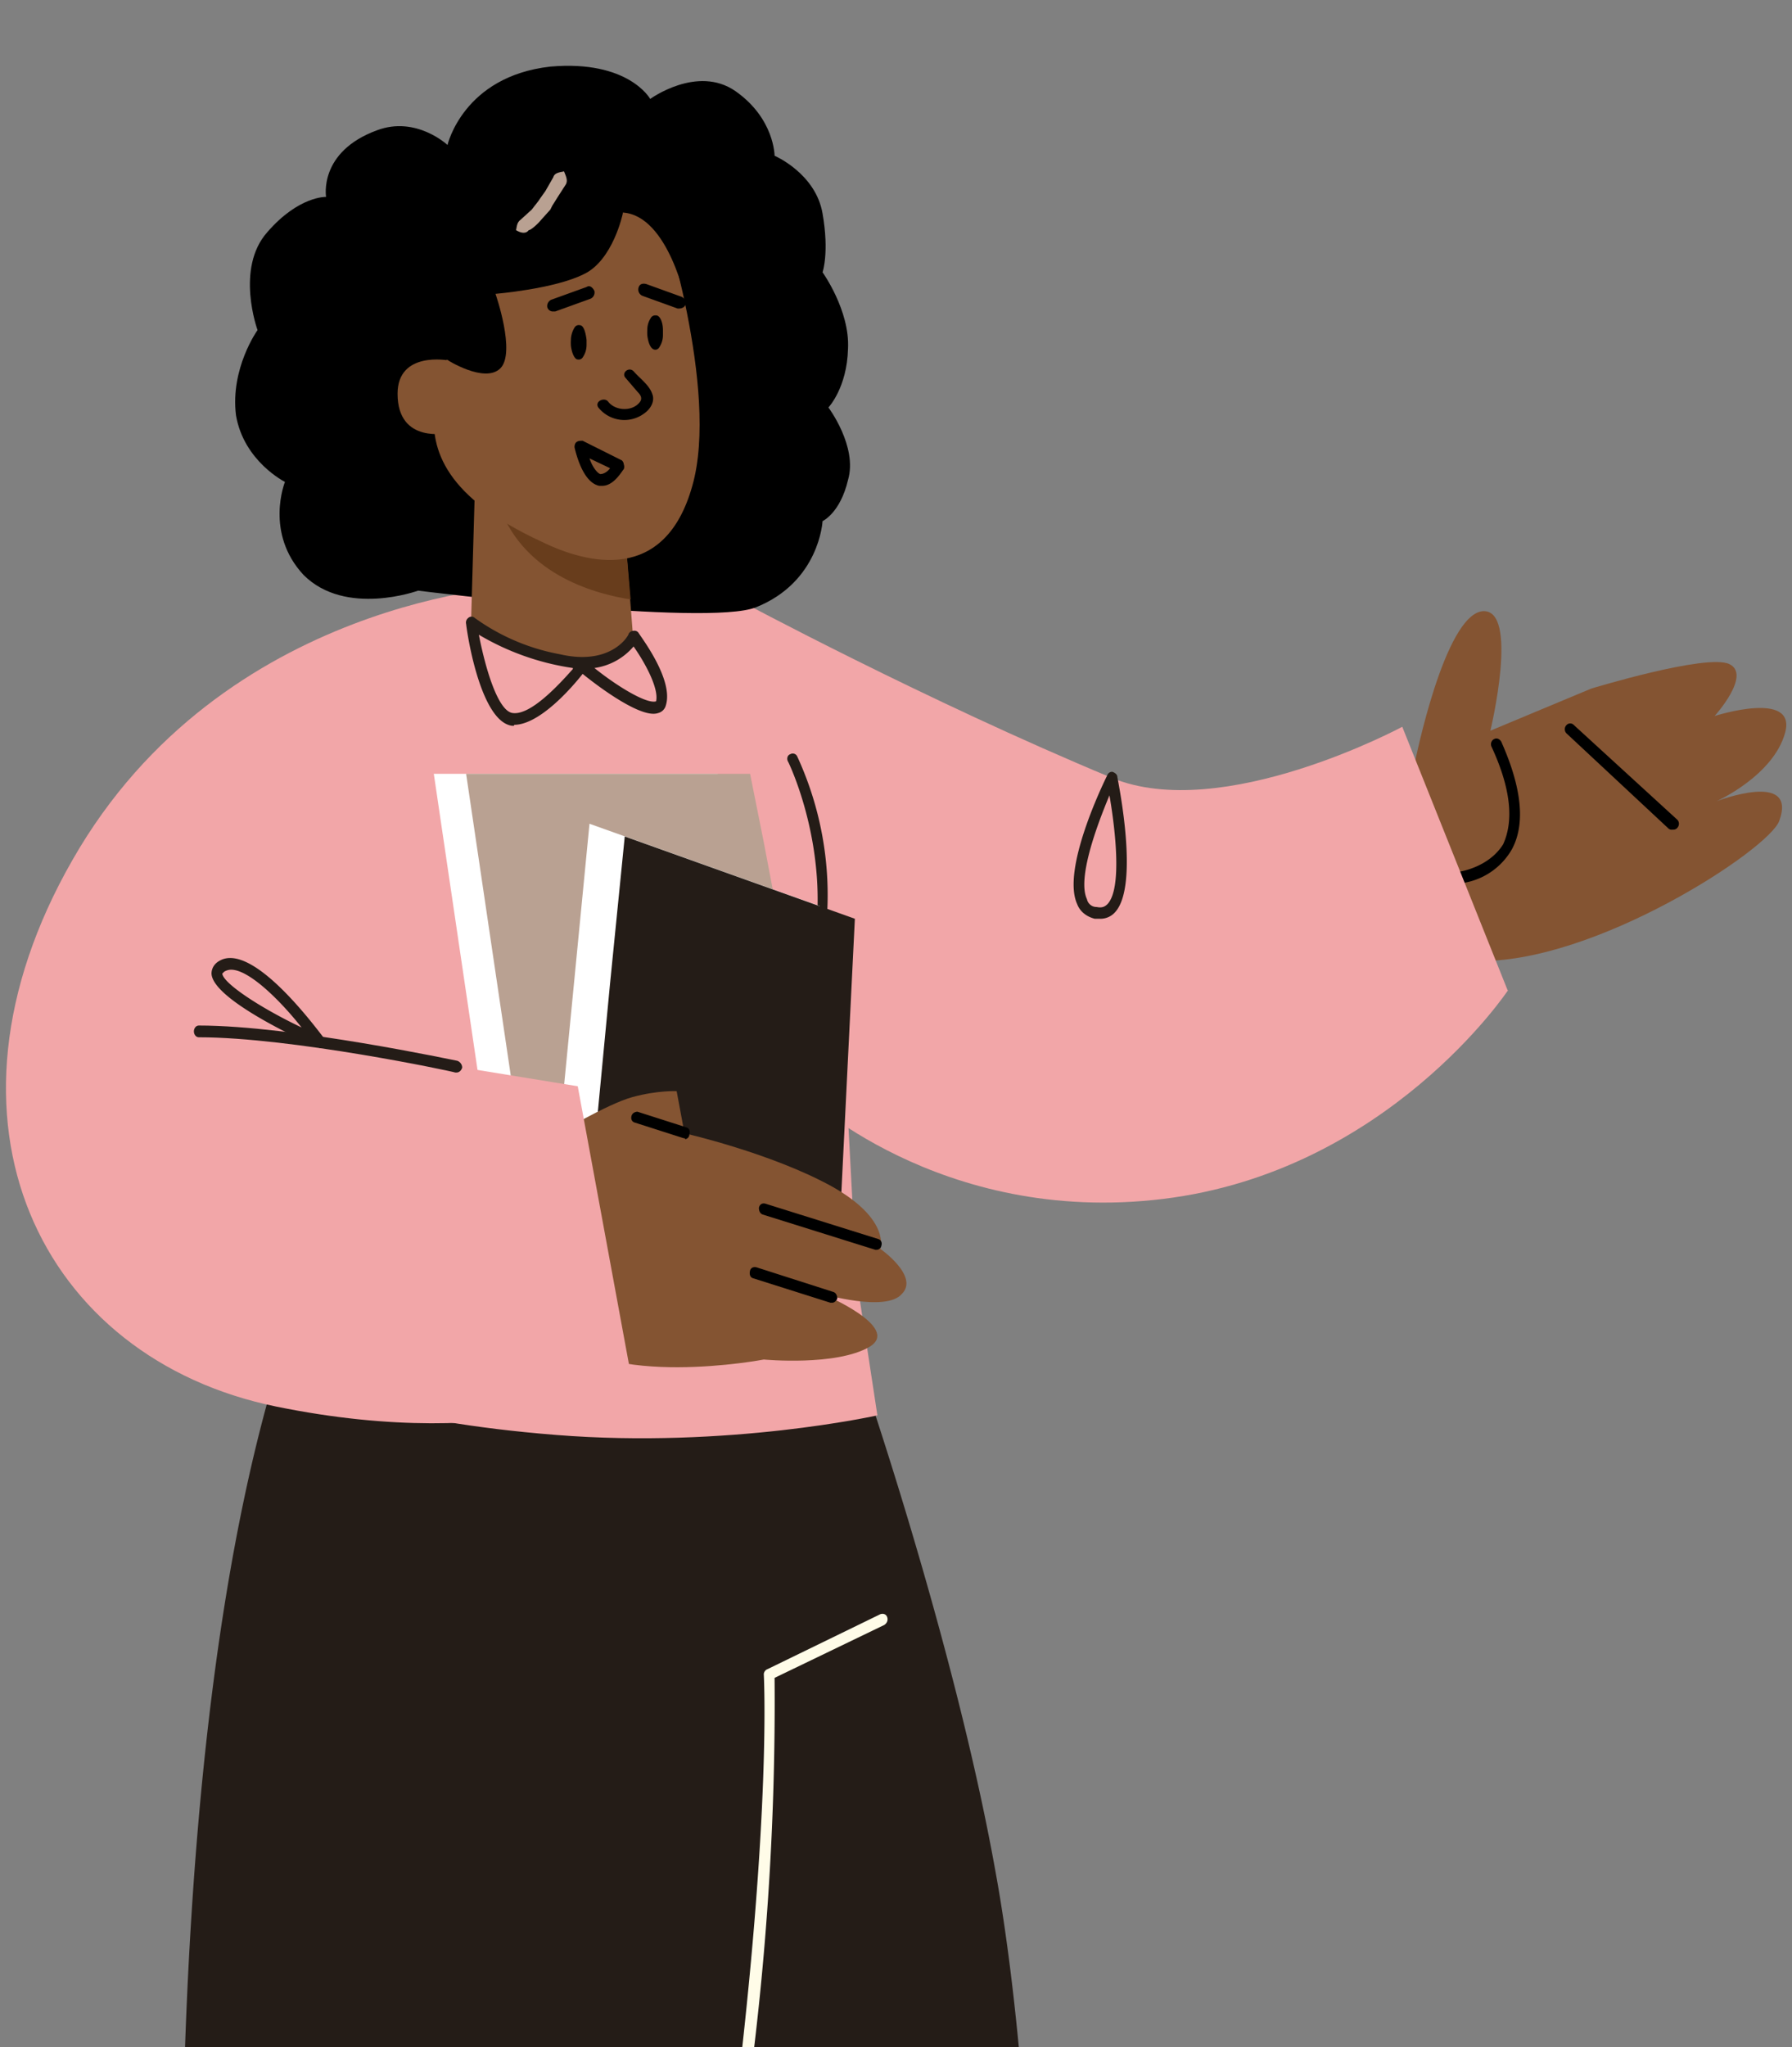 <svg xmlns="http://www.w3.org/2000/svg" fill="none" viewBox="0 0 183 209"><rect x="0" y="0" width="183" height="209" fill="#808080" stroke="none"/><path fill="#845432" d="M144.5 77.8s3-15 6.9-15.4c3.8-.3.8 12.2.8 12.2l10.3-4.3s11.8-3.6 14.1-2.5c2.3 1.1-1.5 5.3-1.5 5.3s8.4-2.7 7.2 1.7c-1.2 4.4-7 7-7 7s8.3-3.2 6.4 2c-1 2.9-19 14.7-31 14.3-12.2-.4-7.4-10.6-7.4-10.6l1.2-9.7Z"/><path fill="#000" d="M170.9 84.7a.5.5 0 0 0 .4-.2.6.6 0 0 0 0-.8L160.7 74a.5.5 0 0 0-.7 0 .6.6 0 0 0 0 .9l10.4 9.7a.5.5 0 0 0 .4.1ZM149 90.2a7 7 0 0 0 5.4-3.5c1.4-2.6 1-6.3-1.1-11-.2-.3-.5-.4-.8-.2a.6.6 0 0 0-.2.7c2 4.3 2.3 7.6 1.2 10C152 88.6 149 89 149 89c-.3 0-.5.4-.5.7 0 .3.2.5.5.5Z"/><path fill="#F2A6A8" d="M154 101.1s-12.3 18.5-35.2 21.3c-22.9 2.8-37-10.9-37-10.9l-6.3-50.2s19 10.2 38 18.1c11.3 4.7 29.7-5.2 29.7-5.2l10.8 27Z"/><path fill="#241C17" d="M112.3 93.8a2 2 0 0 0 1.6-.7c2.4-2.7.4-12.7.2-13.8 0-.2-.2-.4-.5-.5a.5.5 0 0 0-.5.3c-.5 1-4.7 9.7-3.1 13.2.3.8 1 1.3 1.8 1.5h.5Zm1-12.6c.6 3.5 1.3 9.5-.2 11.1-.3.3-.6.4-1.1.3a1 1 0 0 1-1-.8c-1-2.1 1-7.5 2.3-10.6Zm-25.9 57.3s10 28.6 14.3 52.8c4.4 24.2 5.1 66.7 2.5 68.1-2.7 1.4-32-.3-32-.3s-10.6 3.2-28.8 2.6c-13.3-.4-24-3.1-24-3.1s-5.2-79.1 10.5-123.8c5-14.3 57.5 3.6 57.5 3.6Z"/><path fill="#F2A6A8" d="m87.3 129.4 2.3 15.1s-15.2 3.4-32.8 2c-17.6-1.4-24.2-4.8-24.2-4.8L25.2 95l22.4-34.5L66 59l9.5 2.4L85 84l2.4 45.3Z"/><path fill="#241C17" d="M81.5 104.5a.5.5 0 0 0 .5-.3 33.8 33.8 0 0 0-.6-27 .5.5 0 0 0-.7-.2c-.3.1-.4.5-.2.8 0 0 6.4 13 .5 25.8a.6.6 0 0 0 .2.8l.3.1Z"/><path fill="#fff" d="M81.6 121.1 73.3 79h-29l6.6 44.7 30.7-2.5Z"/><path fill="#B9A192" d="m47.6 79 6.6 44.6 11.2-1 13-1 6.5-.5-.5-2-3-15.2L78 86l-1.4-7h-29Z"/><path fill="#fff" d="m82.2 123 1.5-30.5-23.5-8.4-3.5 36 25.5 2.8Z"/><path fill="#241C17" d="m63.8 85.4-1.5 15-2 21 4 .4 5.8.7 15.7 1.7 1.5-30.4-23.5-8.4Z"/><path fill="#845432" d="M56.5 116s5.5-3.3 8.1-4c2.6-.7 4.5-.6 4.5-.6l.8 4.3s8.8 2 15 5.4c6.1 3.4 5 6.4 5 6.4s4 2.8 2.2 4.6c-1.6 1.9-8.1 0-8.1 0s8.1 3.4 4.8 5.4c-3.4 2-10.8 1.3-10.8 1.3s-16.2 3.1-21.5-3c-5.3-6.1 0-19.9 0-19.9Z"/><path fill="#F2A6A8" d="M53.1 59.8S22.7 61 7.4 87.8c-15.3 26.7-3.2 50.9 20.8 55.8 24 4.9 36.4-2.3 36.4-2.3L59 110.9l-12.3-2-12-16 18.5-33Z"/><path fill="#000" d="M70 116.3a.5.5 0 0 0 .4-.5c.1-.3 0-.6-.3-.7l-5-1.6c-.2 0-.5.1-.6.4-.1.3 0 .6.3.7l5 1.6h.1Zm19.5 11.3a.5.5 0 0 0 .5-.4c.1-.3 0-.6-.3-.7l-11.5-3.6c-.3-.1-.6 0-.7.4 0 .3.1.6.4.7l11.5 3.6h.1ZM85 133c.2 0 .4-.2.5-.4 0-.3-.1-.6-.4-.7l-7.8-2.5c-.3-.1-.6 0-.7.3-.1.4 0 .7.3.8l7.9 2.5h.2Z"/><path fill="#241C17" d="M46.6 109.5c.3 0 .5-.2.6-.5 0-.3-.2-.6-.5-.7-.1 0-16.8-3.6-26.4-3.6-.3 0-.5.3-.5.6s.2.6.5.6c9.5 0 26 3.5 26.2 3.6h.1Z"/><path fill="#241C17" d="M32.6 107a.5.5 0 0 0 .5-.2.6.6 0 0 0 0-.8c-.8-1-7.3-9.9-10.7-7.9-.7.4-.8 1-.8 1.3.1 2.5 8.3 6.4 10.8 7.5a.5.5 0 0 0 .2 0Zm-9-8c1.8 0 4.9 3 7.2 5.9-4.2-2-8-4.5-8.1-5.5l.2-.2a1.4 1.4 0 0 1 .7-.2Z"/><path fill="#FFFCE8" d="M75.5 216.5c.3 0 .5-.2.6-.5a298 298 0 0 0 3-44.7l11.2-5.4c.3-.2.4-.5.3-.8-.1-.3-.4-.4-.7-.3l-11.5 5.6a.6.6 0 0 0-.4.5c0 .2.8 14-3 45 0 .2.2.5.5.6Z"/><path fill="#000" d="M42.7 60.3S35.3 63 31 58.7c-4-4.3-1.9-9.5-1.9-9.5s-4.2-2.1-5-6.8c-.6-4.8 2.2-8.7 2.2-8.7s-2.3-6.3 1-10c3.2-3.7 6-3.6 6-3.6s-.8-4.6 5.2-6.8c4-1.5 7.2 1.5 7.2 1.5s1.6-7 10.5-8c8-.7 10.2 3.3 10.2 3.3s4.8-3.5 8.7-.8c4 2.8 4 6.6 4 6.6s4.2 1.8 4.9 5.9c.7 4 0 6 0 6s2.8 3.9 2.6 7.8c-.1 4-2 6-2 6s3 4 2 7.4c-.8 3.4-2.6 4.2-2.6 4.2s-.3 6.2-6.8 8.8c-5 2-34.5-1.7-34.5-1.7Z"/><path fill="#845432" d="m48.5 49.7-.4 14s2 3 9.4 4c5.4.7 7.2-2 7.2-2l-.9-11.6-13-3.8-2.3-.6Z"/><path fill="#683D1C" d="m50.7 50.3.3 1.4c2.6 7.2 10.2 9 13.4 9.5l-.6-7-13-3.9Z"/><path fill="#845432" d="M67.5 21.6s6 18.2 3.2 28c-2.8 10-10.7 8-15.4 5.7-19.5-9-6.7-19.3-8.8-24.6 0 0 11-25.7 21-9Z"/><path fill="#000" d="M61.5 49.6c1.2 0 2-1.5 2.2-1.7a.7.7 0 0 0 0-.5.6.6 0 0 0-.2-.4l-4-2c-.3 0-.5 0-.7.2a.7.7 0 0 0-.1.6c.6 2.4 1.5 3.6 2.5 3.8h.3Zm.8-1.8c-.2.3-.6.6-1 .6-.3-.1-.8-.7-1.1-1.6l2.1 1Zm7-16.3c.3 0 .6-.1.7-.4a.7.7 0 0 0-.4-.8L66 29c-.4-.1-.7 0-.8.4a.7.7 0 0 0 .4.8l3.6 1.3h.2Zm-12.8.3a.6.6 0 0 1-.6-.4.7.7 0 0 1 .4-.8l3.6-1.3c.3-.2.6 0 .8.4a.7.7 0 0 1-.4.8l-3.6 1.3h-.2Z"/><g clip-path="url(#a)"><path fill="#000" d="M64.7 37.9c.6.7 1.6 1.4 1.9 2.3.3.7-.1 1.5-.8 2a3.4 3.4 0 0 1-4.7-.6c-.4-.6.6-1.1 1-.6.7.9 2.2 1 3 .3.6-.5.4-.9 0-1.3l-1.2-1.4c-.5-.5.3-1.2.8-.7Z"/></g><path fill="#000" fill-rule="evenodd" d="M59.2 33.2c.4 0 .6.7.7 1.5v.5c0 .6-.2 1-.4 1.3a.5.5 0 0 1-.3.2.5.5 0 0 1-.2 0c-.3 0-.6-.6-.7-1.4a5 5 0 0 1 0-.6c0-.5.2-1 .4-1.3a.5.5 0 0 1 .3-.2.5.5 0 0 1 .2 0Zm7.8-1c.4 0 .7.7.7 1.5v.5c0 .6-.2 1-.4 1.3a.5.5 0 0 1-.3.2.5.5 0 0 1-.1 0c-.4 0-.7-.6-.8-1.5a5 5 0 0 1 0-.5c0-.6.2-1 .4-1.3a.5.5 0 0 1 .4-.2Z" clip-rule="evenodd"/><path fill="#000" d="M63.6 21.8s-1 4.8-4 6.2c-3 1.5-9 2-9 2s2.1 6 .5 7.6c-1.6 1.6-5.5-.9-5.5-.9l-.7-6.8L53 14.5l13.1.8 4 8.8V31s-1.8-9-6.5-9.3Z"/><path fill="#B9A192" d="M52.7 23.5c.5.3 1 .4 1.3 0 .2 0 .9-.6 1.3-1.1l.9-1 .2-.4.5-.8.9-1.4c.2-.4 0-.8-.2-1.3-.6.1-1 .2-1.1.6l-.8 1.4-.5.7-.2.3-.7.9-1.1 1c-.4.3-.4.6-.5 1.1Z"/><path fill="#845432" d="M45.8 36.8s-5.2-1-5.2 3.4c0 5.2 5.2 4 5.2 4v-7.4Z"/><path fill="#241C17" d="M52.5 74c2.6 0 5.9-3.8 7-5.2 1.6 1.3 6 4.6 7.7 4 .4-.1.7-.4.8-.8.8-2.6-2.5-6.9-2.8-7.4a.5.5 0 0 0-.5-.2.6.6 0 0 0-.5.3c0 .2-1.8 3.3-7 2.1a21.5 21.5 0 0 1-8.7-3.7.5.5 0 0 0-.7 0 .6.6 0 0 0-.2.6c.2 1.7 1.6 10 4.7 10.4h.2Zm6-5.7C57 70 54.2 73 52.4 72.8c-1.5-.1-2.8-4.4-3.5-8a26.2 26.2 0 0 0 9.6 3.4Zm6.2-2.3c1.2 1.7 2.6 4.3 2.3 5.6-.9.3-3.8-1.4-6.3-3.4a6.4 6.4 0 0 0 4-2.2Z"/><defs><clipPath id="a"><path fill="#fff" d="M66.7 37.7H61v5.2h5.7z"/></clipPath></defs></svg>